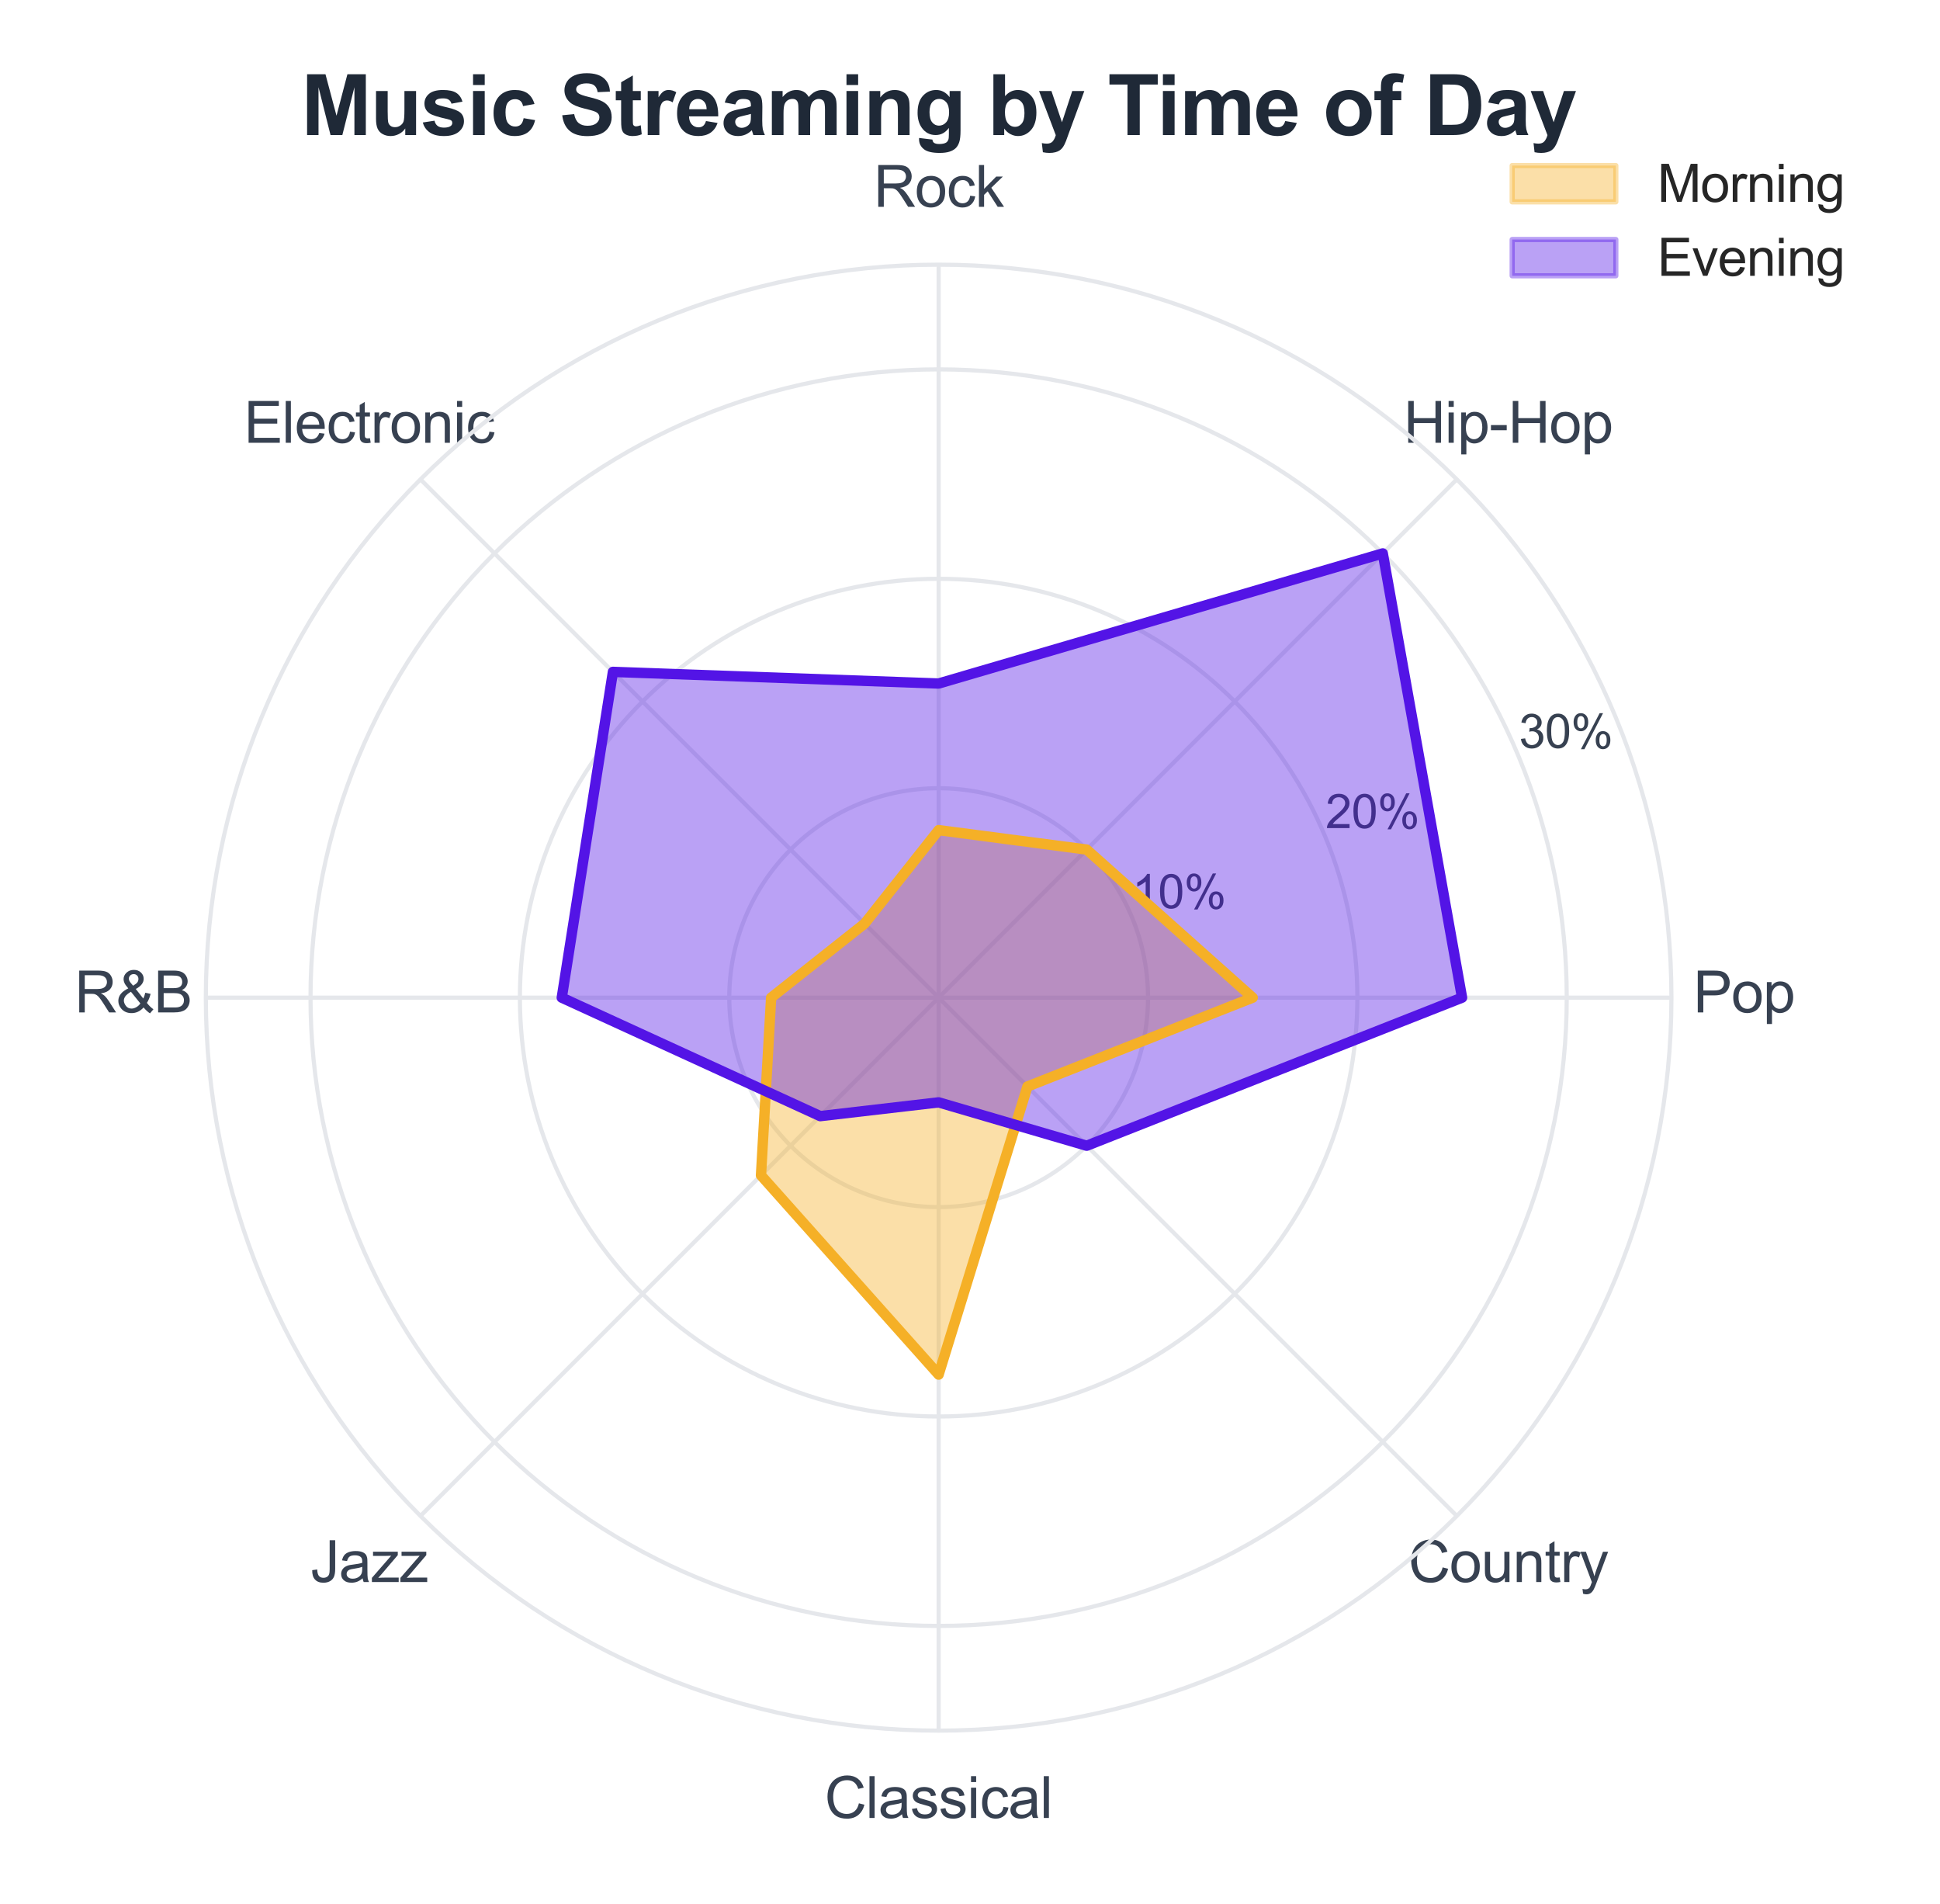 <?xml version="1.0" encoding="utf-8" standalone="no"?>
<!DOCTYPE svg PUBLIC "-//W3C//DTD SVG 1.1//EN"
  "http://www.w3.org/Graphics/SVG/1.1/DTD/svg11.dtd">
<svg xmlns:xlink="http://www.w3.org/1999/xlink" viewBox="0 0 374.259 367.216" xmlns="http://www.w3.org/2000/svg" version="1.1">
 <defs>
  <style type="text/css">*{stroke-linejoin: round; stroke-linecap: butt}</style>
 </defs>
 <g id="figure_1">
  <g id="patch_1">
   <path d="M 0 367.216 
L 374.259 367.216 
L 374.259 0 
L 0 0 
z
" style="fill: #ffffff"/>
  </g>
  <g id="axes_1">
   <g id="patch_2">
    <path d="M 322.448 192.417 
C 322.448 173.852 318.791 155.468 311.687 138.317 
C 304.583 121.166 294.169 105.581 281.042 92.454 
C 267.915 79.327 252.33 68.913 235.178 61.809 
C 218.027 54.704 199.643 51.047 181.079 51.047 
C 162.514 51.047 144.13 54.704 126.979 61.809 
C 109.828 68.913 94.243 79.327 81.116 92.454 
C 67.988 105.581 57.575 121.166 50.47 138.317 
C 43.366 155.468 39.709 173.852 39.709 192.417 
C 39.709 210.981 43.366 229.365 50.47 246.517 
C 57.575 263.668 67.988 279.253 81.116 292.38 
C 94.243 305.507 109.828 315.921 126.979 323.025 
C 144.13 330.129 162.514 333.786 181.079 333.786 
C 199.643 333.786 218.027 330.129 235.178 323.025 
C 252.33 315.921 267.915 305.507 281.042 292.38 
C 294.169 279.253 304.583 263.668 311.687 246.517 
C 318.791 229.365 322.448 210.981 322.448 192.417 
M 181.079 192.417 
C 181.079 192.417 181.079 192.417 181.079 192.417 
C 181.079 192.417 181.079 192.417 181.079 192.417 
C 181.079 192.417 181.079 192.417 181.079 192.417 
C 181.079 192.417 181.079 192.417 181.079 192.417 
C 181.079 192.417 181.079 192.417 181.079 192.417 
C 181.079 192.417 181.079 192.417 181.079 192.417 
C 181.079 192.417 181.079 192.417 181.079 192.417 
C 181.079 192.417 181.079 192.417 181.079 192.417 
C 181.079 192.417 181.079 192.417 181.079 192.417 
C 181.079 192.417 181.079 192.417 181.079 192.417 
C 181.079 192.417 181.079 192.417 181.079 192.417 
C 181.079 192.417 181.079 192.417 181.079 192.417 
C 181.079 192.417 181.079 192.417 181.079 192.417 
C 181.079 192.417 181.079 192.417 181.079 192.417 
C 181.079 192.417 181.079 192.417 181.079 192.417 
C 181.079 192.417 181.079 192.417 181.079 192.417 
z
" style="fill: #ffffff"/>
   </g>
   <g id="matplotlib.axis_1">
    <g id="xtick_1">
     <g id="line2d_1">
      <path d="M 181.079 192.417 
L 322.448 192.417 
" clip-path="url(#p69ff9f254e)" style="fill: none; stroke: #e5e7eb; stroke-width: 0.8; stroke-linecap: round"/>
     </g>
     <g id="text_1">
      <!-- Pop -->
      <g style="fill: #374151" transform="translate(326.662 195.261) scale(0.11 -0.11)">
       <defs>
        <path id="ArialMT-50" d="M 494 0 
L 494 4581 
L 2222 4581 
Q 2678 4581 2919 4538 
Q 3256 4481 3484 4323 
Q 3713 4166 3852 3881 
Q 3991 3597 3991 3256 
Q 3991 2672 3619 2267 
Q 3247 1863 2275 1863 
L 1100 1863 
L 1100 0 
L 494 0 
z
M 1100 2403 
L 2284 2403 
Q 2872 2403 3119 2622 
Q 3366 2841 3366 3238 
Q 3366 3525 3220 3729 
Q 3075 3934 2838 4000 
Q 2684 4041 2272 4041 
L 1100 4041 
L 1100 2403 
z
" transform="scale(0.016)"/>
        <path id="ArialMT-6f" d="M 213 1659 
Q 213 2581 725 3025 
Q 1153 3394 1769 3394 
Q 2453 3394 2887 2945 
Q 3322 2497 3322 1706 
Q 3322 1066 3130 698 
Q 2938 331 2570 128 
Q 2203 -75 1769 -75 
Q 1072 -75 642 372 
Q 213 819 213 1659 
z
M 791 1659 
Q 791 1022 1069 705 
Q 1347 388 1769 388 
Q 2188 388 2466 706 
Q 2744 1025 2744 1678 
Q 2744 2294 2464 2611 
Q 2184 2928 1769 2928 
Q 1347 2928 1069 2612 
Q 791 2297 791 1659 
z
" transform="scale(0.016)"/>
        <path id="ArialMT-70" d="M 422 -1272 
L 422 3319 
L 934 3319 
L 934 2888 
Q 1116 3141 1344 3267 
Q 1572 3394 1897 3394 
Q 2322 3394 2647 3175 
Q 2972 2956 3137 2557 
Q 3303 2159 3303 1684 
Q 3303 1175 3120 767 
Q 2938 359 2589 142 
Q 2241 -75 1856 -75 
Q 1575 -75 1351 44 
Q 1128 163 984 344 
L 984 -1272 
L 422 -1272 
z
M 931 1641 
Q 931 1000 1190 694 
Q 1450 388 1819 388 
Q 2194 388 2461 705 
Q 2728 1022 2728 1688 
Q 2728 2322 2467 2637 
Q 2206 2953 1844 2953 
Q 1484 2953 1207 2617 
Q 931 2281 931 1641 
z
" transform="scale(0.016)"/>
       </defs>
       <use xlink:href="#ArialMT-50"/>
       <use xlink:href="#ArialMT-6f" transform="translate(66.699 0)"/>
       <use xlink:href="#ArialMT-70" transform="translate(122.314 0)"/>
      </g>
     </g>
    </g>
    <g id="xtick_2">
     <g id="line2d_2">
      <path d="M 181.079 192.417 
L 281.042 92.454 
" clip-path="url(#p69ff9f254e)" style="fill: none; stroke: #e5e7eb; stroke-width: 0.8; stroke-linecap: round"/>
     </g>
     <g id="text_2">
      <!-- Hip-Hop -->
      <g style="fill: #374151" transform="translate(270.769 85.398) scale(0.11 -0.11)">
       <defs>
        <path id="ArialMT-48" d="M 513 0 
L 513 4581 
L 1119 4581 
L 1119 2700 
L 3500 2700 
L 3500 4581 
L 4106 4581 
L 4106 0 
L 3500 0 
L 3500 2159 
L 1119 2159 
L 1119 0 
L 513 0 
z
" transform="scale(0.016)"/>
        <path id="ArialMT-69" d="M 425 3934 
L 425 4581 
L 988 4581 
L 988 3934 
L 425 3934 
z
M 425 0 
L 425 3319 
L 988 3319 
L 988 0 
L 425 0 
z
" transform="scale(0.016)"/>
        <path id="ArialMT-2d" d="M 203 1375 
L 203 1941 
L 1931 1941 
L 1931 1375 
L 203 1375 
z
" transform="scale(0.016)"/>
       </defs>
       <use xlink:href="#ArialMT-48"/>
       <use xlink:href="#ArialMT-69" transform="translate(72.217 0)"/>
       <use xlink:href="#ArialMT-70" transform="translate(94.434 0)"/>
       <use xlink:href="#ArialMT-2d" transform="translate(150.049 0)"/>
       <use xlink:href="#ArialMT-48" transform="translate(183.35 0)"/>
       <use xlink:href="#ArialMT-6f" transform="translate(255.566 0)"/>
       <use xlink:href="#ArialMT-70" transform="translate(311.182 0)"/>
      </g>
     </g>
    </g>
    <g id="xtick_3">
     <g id="line2d_3">
      <path d="M 181.079 192.417 
L 181.079 51.047 
" clip-path="url(#p69ff9f254e)" style="fill: none; stroke: #e5e7eb; stroke-width: 0.8; stroke-linecap: round"/>
     </g>
     <g id="text_3">
      <!-- Rock -->
      <g style="fill: #374151" transform="translate(168.548 39.891) scale(0.11 -0.11)">
       <defs>
        <path id="ArialMT-52" d="M 503 0 
L 503 4581 
L 2534 4581 
Q 3147 4581 3465 4457 
Q 3784 4334 3975 4021 
Q 4166 3709 4166 3331 
Q 4166 2844 3850 2509 
Q 3534 2175 2875 2084 
Q 3116 1969 3241 1856 
Q 3506 1613 3744 1247 
L 4541 0 
L 3778 0 
L 3172 953 
Q 2906 1366 2734 1584 
Q 2563 1803 2427 1890 
Q 2291 1978 2150 2013 
Q 2047 2034 1813 2034 
L 1109 2034 
L 1109 0 
L 503 0 
z
M 1109 2559 
L 2413 2559 
Q 2828 2559 3062 2645 
Q 3297 2731 3419 2920 
Q 3541 3109 3541 3331 
Q 3541 3656 3305 3865 
Q 3069 4075 2559 4075 
L 1109 4075 
L 1109 2559 
z
" transform="scale(0.016)"/>
        <path id="ArialMT-63" d="M 2588 1216 
L 3141 1144 
Q 3050 572 2676 248 
Q 2303 -75 1759 -75 
Q 1078 -75 664 370 
Q 250 816 250 1647 
Q 250 2184 428 2587 
Q 606 2991 970 3192 
Q 1334 3394 1763 3394 
Q 2303 3394 2647 3120 
Q 2991 2847 3088 2344 
L 2541 2259 
Q 2463 2594 2264 2762 
Q 2066 2931 1784 2931 
Q 1359 2931 1093 2626 
Q 828 2322 828 1663 
Q 828 994 1084 691 
Q 1341 388 1753 388 
Q 2084 388 2306 591 
Q 2528 794 2588 1216 
z
" transform="scale(0.016)"/>
        <path id="ArialMT-6b" d="M 425 0 
L 425 4581 
L 988 4581 
L 988 1969 
L 2319 3319 
L 3047 3319 
L 1778 2088 
L 3175 0 
L 2481 0 
L 1384 1697 
L 988 1316 
L 988 0 
L 425 0 
z
" transform="scale(0.016)"/>
       </defs>
       <use xlink:href="#ArialMT-52"/>
       <use xlink:href="#ArialMT-6f" transform="translate(72.217 0)"/>
       <use xlink:href="#ArialMT-63" transform="translate(127.832 0)"/>
       <use xlink:href="#ArialMT-6b" transform="translate(177.832 0)"/>
      </g>
     </g>
    </g>
    <g id="xtick_4">
     <g id="line2d_4">
      <path d="M 181.079 192.417 
L 81.116 92.454 
" clip-path="url(#p69ff9f254e)" style="fill: none; stroke: #e5e7eb; stroke-width: 0.8; stroke-linecap: round"/>
     </g>
     <g id="text_4">
      <!-- Electronic -->
      <g style="fill: #374151" transform="translate(47.068 85.398) scale(0.11 -0.11)">
       <defs>
        <path id="ArialMT-45" d="M 506 0 
L 506 4581 
L 3819 4581 
L 3819 4041 
L 1113 4041 
L 1113 2638 
L 3647 2638 
L 3647 2100 
L 1113 2100 
L 1113 541 
L 3925 541 
L 3925 0 
L 506 0 
z
" transform="scale(0.016)"/>
        <path id="ArialMT-6c" d="M 409 0 
L 409 4581 
L 972 4581 
L 972 0 
L 409 0 
z
" transform="scale(0.016)"/>
        <path id="ArialMT-65" d="M 2694 1069 
L 3275 997 
Q 3138 488 2766 206 
Q 2394 -75 1816 -75 
Q 1088 -75 661 373 
Q 234 822 234 1631 
Q 234 2469 665 2931 
Q 1097 3394 1784 3394 
Q 2450 3394 2872 2941 
Q 3294 2488 3294 1666 
Q 3294 1616 3291 1516 
L 816 1516 
Q 847 969 1125 678 
Q 1403 388 1819 388 
Q 2128 388 2347 550 
Q 2566 713 2694 1069 
z
M 847 1978 
L 2700 1978 
Q 2663 2397 2488 2606 
Q 2219 2931 1791 2931 
Q 1403 2931 1139 2672 
Q 875 2413 847 1978 
z
" transform="scale(0.016)"/>
        <path id="ArialMT-74" d="M 1650 503 
L 1731 6 
Q 1494 -44 1306 -44 
Q 1000 -44 831 53 
Q 663 150 594 308 
Q 525 466 525 972 
L 525 2881 
L 113 2881 
L 113 3319 
L 525 3319 
L 525 4141 
L 1084 4478 
L 1084 3319 
L 1650 3319 
L 1650 2881 
L 1084 2881 
L 1084 941 
Q 1084 700 1114 631 
Q 1144 563 1211 522 
Q 1278 481 1403 481 
Q 1497 481 1650 503 
z
" transform="scale(0.016)"/>
        <path id="ArialMT-72" d="M 416 0 
L 416 3319 
L 922 3319 
L 922 2816 
Q 1116 3169 1280 3281 
Q 1444 3394 1641 3394 
Q 1925 3394 2219 3213 
L 2025 2691 
Q 1819 2813 1613 2813 
Q 1428 2813 1281 2702 
Q 1134 2591 1072 2394 
Q 978 2094 978 1738 
L 978 0 
L 416 0 
z
" transform="scale(0.016)"/>
        <path id="ArialMT-6e" d="M 422 0 
L 422 3319 
L 928 3319 
L 928 2847 
Q 1294 3394 1984 3394 
Q 2284 3394 2536 3286 
Q 2788 3178 2913 3003 
Q 3038 2828 3088 2588 
Q 3119 2431 3119 2041 
L 3119 0 
L 2556 0 
L 2556 2019 
Q 2556 2363 2490 2533 
Q 2425 2703 2258 2804 
Q 2091 2906 1866 2906 
Q 1506 2906 1245 2678 
Q 984 2450 984 1813 
L 984 0 
L 422 0 
z
" transform="scale(0.016)"/>
       </defs>
       <use xlink:href="#ArialMT-45"/>
       <use xlink:href="#ArialMT-6c" transform="translate(66.699 0)"/>
       <use xlink:href="#ArialMT-65" transform="translate(88.916 0)"/>
       <use xlink:href="#ArialMT-63" transform="translate(144.531 0)"/>
       <use xlink:href="#ArialMT-74" transform="translate(194.531 0)"/>
       <use xlink:href="#ArialMT-72" transform="translate(222.314 0)"/>
       <use xlink:href="#ArialMT-6f" transform="translate(255.615 0)"/>
       <use xlink:href="#ArialMT-6e" transform="translate(311.23 0)"/>
       <use xlink:href="#ArialMT-69" transform="translate(366.846 0)"/>
       <use xlink:href="#ArialMT-63" transform="translate(389.062 0)"/>
      </g>
     </g>
    </g>
    <g id="xtick_5">
     <g id="line2d_5">
      <path d="M 181.079 192.417 
L 39.709 192.417 
" clip-path="url(#p69ff9f254e)" style="fill: none; stroke: #e5e7eb; stroke-width: 0.8; stroke-linecap: round"/>
     </g>
     <g id="text_5">
      <!-- R&amp;B -->
      <g style="fill: #374151" transform="translate(14.4 195.261) scale(0.11 -0.11)">
       <defs>
        <path id="ArialMT-26" d="M 3041 541 
Q 2763 231 2434 76 
Q 2106 -78 1725 -78 
Q 1022 -78 609 397 
Q 275 784 275 1263 
Q 275 1688 548 2030 
Q 822 2372 1366 2631 
Q 1056 2988 953 3209 
Q 850 3431 850 3638 
Q 850 4050 1173 4354 
Q 1497 4659 1988 4659 
Q 2456 4659 2754 4371 
Q 3053 4084 3053 3681 
Q 3053 3028 2188 2566 
L 3009 1519 
Q 3150 1794 3228 2156 
L 3813 2031 
Q 3663 1431 3406 1044 
Q 3722 625 4122 341 
L 3744 -106 
Q 3403 113 3041 541 
z
M 1897 2928 
Q 2263 3144 2370 3306 
Q 2478 3469 2478 3666 
Q 2478 3900 2329 4048 
Q 2181 4197 1959 4197 
Q 1731 4197 1579 4050 
Q 1428 3903 1428 3691 
Q 1428 3584 1483 3467 
Q 1538 3350 1647 3219 
L 1897 2928 
z
M 2688 984 
L 1656 2263 
Q 1200 1991 1040 1758 
Q 881 1525 881 1297 
Q 881 1019 1103 719 
Q 1325 419 1731 419 
Q 1984 419 2254 576 
Q 2525 734 2688 984 
z
" transform="scale(0.016)"/>
        <path id="ArialMT-42" d="M 469 0 
L 469 4581 
L 2188 4581 
Q 2713 4581 3030 4442 
Q 3347 4303 3526 4014 
Q 3706 3725 3706 3409 
Q 3706 3116 3547 2856 
Q 3388 2597 3066 2438 
Q 3481 2316 3704 2022 
Q 3928 1728 3928 1328 
Q 3928 1006 3792 729 
Q 3656 453 3456 303 
Q 3256 153 2954 76 
Q 2653 0 2216 0 
L 469 0 
z
M 1075 2656 
L 2066 2656 
Q 2469 2656 2644 2709 
Q 2875 2778 2992 2937 
Q 3109 3097 3109 3338 
Q 3109 3566 3000 3739 
Q 2891 3913 2687 3977 
Q 2484 4041 1991 4041 
L 1075 4041 
L 1075 2656 
z
M 1075 541 
L 2216 541 
Q 2509 541 2628 563 
Q 2838 600 2978 687 
Q 3119 775 3209 942 
Q 3300 1109 3300 1328 
Q 3300 1584 3169 1773 
Q 3038 1963 2805 2039 
Q 2572 2116 2134 2116 
L 1075 2116 
L 1075 541 
z
" transform="scale(0.016)"/>
       </defs>
       <use xlink:href="#ArialMT-52"/>
       <use xlink:href="#ArialMT-26" transform="translate(72.217 0)"/>
       <use xlink:href="#ArialMT-42" transform="translate(138.916 0)"/>
      </g>
     </g>
    </g>
    <g id="xtick_6">
     <g id="line2d_6">
      <path d="M 181.079 192.417 
L 81.116 292.38 
" clip-path="url(#p69ff9f254e)" style="fill: none; stroke: #e5e7eb; stroke-width: 0.8; stroke-linecap: round"/>
     </g>
     <g id="text_6">
      <!-- Jazz -->
      <g style="fill: #374151" transform="translate(59.907 305.123) scale(0.11 -0.11)">
       <defs>
        <path id="ArialMT-4a" d="M 184 1300 
L 731 1375 
Q 753 850 928 656 
Q 1103 463 1413 463 
Q 1641 463 1806 567 
Q 1972 672 2034 851 
Q 2097 1031 2097 1425 
L 2097 4581 
L 2703 4581 
L 2703 1459 
Q 2703 884 2564 568 
Q 2425 253 2123 87 
Q 1822 -78 1416 -78 
Q 813 -78 492 269 
Q 172 616 184 1300 
z
" transform="scale(0.016)"/>
        <path id="ArialMT-61" d="M 2588 409 
Q 2275 144 1986 34 
Q 1697 -75 1366 -75 
Q 819 -75 525 192 
Q 231 459 231 875 
Q 231 1119 342 1320 
Q 453 1522 633 1644 
Q 813 1766 1038 1828 
Q 1203 1872 1538 1913 
Q 2219 1994 2541 2106 
Q 2544 2222 2544 2253 
Q 2544 2597 2384 2738 
Q 2169 2928 1744 2928 
Q 1347 2928 1158 2789 
Q 969 2650 878 2297 
L 328 2372 
Q 403 2725 575 2942 
Q 747 3159 1072 3276 
Q 1397 3394 1825 3394 
Q 2250 3394 2515 3294 
Q 2781 3194 2906 3042 
Q 3031 2891 3081 2659 
Q 3109 2516 3109 2141 
L 3109 1391 
Q 3109 606 3145 398 
Q 3181 191 3288 0 
L 2700 0 
Q 2613 175 2588 409 
z
M 2541 1666 
Q 2234 1541 1622 1453 
Q 1275 1403 1131 1340 
Q 988 1278 909 1158 
Q 831 1038 831 891 
Q 831 666 1001 516 
Q 1172 366 1500 366 
Q 1825 366 2078 508 
Q 2331 650 2450 897 
Q 2541 1088 2541 1459 
L 2541 1666 
z
" transform="scale(0.016)"/>
        <path id="ArialMT-7a" d="M 125 0 
L 125 456 
L 2238 2881 
Q 1878 2863 1603 2863 
L 250 2863 
L 250 3319 
L 2963 3319 
L 2963 2947 
L 1166 841 
L 819 456 
Q 1197 484 1528 484 
L 3063 484 
L 3063 0 
L 125 0 
z
" transform="scale(0.016)"/>
       </defs>
       <use xlink:href="#ArialMT-4a"/>
       <use xlink:href="#ArialMT-61" transform="translate(50 0)"/>
       <use xlink:href="#ArialMT-7a" transform="translate(105.615 0)"/>
       <use xlink:href="#ArialMT-7a" transform="translate(155.615 0)"/>
      </g>
     </g>
    </g>
    <g id="xtick_7">
     <g id="line2d_7">
      <path d="M 181.079 192.417 
L 181.079 333.786 
" clip-path="url(#p69ff9f254e)" style="fill: none; stroke: #e5e7eb; stroke-width: 0.8; stroke-linecap: round"/>
     </g>
     <g id="text_7">
      <!-- Classical -->
      <g style="fill: #374151" transform="translate(159.074 350.63) scale(0.11 -0.11)">
       <defs>
        <path id="ArialMT-43" d="M 3763 1606 
L 4369 1453 
Q 4178 706 3683 314 
Q 3188 -78 2472 -78 
Q 1731 -78 1267 223 
Q 803 525 561 1097 
Q 319 1669 319 2325 
Q 319 3041 592 3573 
Q 866 4106 1370 4382 
Q 1875 4659 2481 4659 
Q 3169 4659 3637 4309 
Q 4106 3959 4291 3325 
L 3694 3184 
Q 3534 3684 3231 3912 
Q 2928 4141 2469 4141 
Q 1941 4141 1586 3887 
Q 1231 3634 1087 3207 
Q 944 2781 944 2328 
Q 944 1744 1114 1308 
Q 1284 872 1643 656 
Q 2003 441 2422 441 
Q 2931 441 3284 734 
Q 3638 1028 3763 1606 
z
" transform="scale(0.016)"/>
        <path id="ArialMT-73" d="M 197 991 
L 753 1078 
Q 800 744 1014 566 
Q 1228 388 1613 388 
Q 2000 388 2187 545 
Q 2375 703 2375 916 
Q 2375 1106 2209 1216 
Q 2094 1291 1634 1406 
Q 1016 1563 777 1677 
Q 538 1791 414 1992 
Q 291 2194 291 2438 
Q 291 2659 392 2848 
Q 494 3038 669 3163 
Q 800 3259 1026 3326 
Q 1253 3394 1513 3394 
Q 1903 3394 2198 3281 
Q 2494 3169 2634 2976 
Q 2775 2784 2828 2463 
L 2278 2388 
Q 2241 2644 2061 2787 
Q 1881 2931 1553 2931 
Q 1166 2931 1000 2803 
Q 834 2675 834 2503 
Q 834 2394 903 2306 
Q 972 2216 1119 2156 
Q 1203 2125 1616 2013 
Q 2213 1853 2448 1751 
Q 2684 1650 2818 1456 
Q 2953 1263 2953 975 
Q 2953 694 2789 445 
Q 2625 197 2315 61 
Q 2006 -75 1616 -75 
Q 969 -75 630 194 
Q 291 463 197 991 
z
" transform="scale(0.016)"/>
       </defs>
       <use xlink:href="#ArialMT-43"/>
       <use xlink:href="#ArialMT-6c" transform="translate(72.217 0)"/>
       <use xlink:href="#ArialMT-61" transform="translate(94.434 0)"/>
       <use xlink:href="#ArialMT-73" transform="translate(150.049 0)"/>
       <use xlink:href="#ArialMT-73" transform="translate(200.049 0)"/>
       <use xlink:href="#ArialMT-69" transform="translate(250.049 0)"/>
       <use xlink:href="#ArialMT-63" transform="translate(272.266 0)"/>
       <use xlink:href="#ArialMT-61" transform="translate(322.266 0)"/>
       <use xlink:href="#ArialMT-6c" transform="translate(377.881 0)"/>
      </g>
     </g>
    </g>
    <g id="xtick_8">
     <g id="line2d_8">
      <path d="M 181.079 192.417 
L 281.042 292.38 
" clip-path="url(#p69ff9f254e)" style="fill: none; stroke: #e5e7eb; stroke-width: 0.8; stroke-linecap: round"/>
     </g>
     <g id="text_8">
      <!-- Country -->
      <g style="fill: #374151" transform="translate(271.685 305.126) scale(0.11 -0.11)">
       <defs>
        <path id="ArialMT-75" d="M 2597 0 
L 2597 488 
Q 2209 -75 1544 -75 
Q 1250 -75 995 37 
Q 741 150 617 320 
Q 494 491 444 738 
Q 409 903 409 1263 
L 409 3319 
L 972 3319 
L 972 1478 
Q 972 1038 1006 884 
Q 1059 663 1231 536 
Q 1403 409 1656 409 
Q 1909 409 2131 539 
Q 2353 669 2445 892 
Q 2538 1116 2538 1541 
L 2538 3319 
L 3100 3319 
L 3100 0 
L 2597 0 
z
" transform="scale(0.016)"/>
        <path id="ArialMT-79" d="M 397 -1278 
L 334 -750 
Q 519 -800 656 -800 
Q 844 -800 956 -737 
Q 1069 -675 1141 -563 
Q 1194 -478 1313 -144 
Q 1328 -97 1363 -6 
L 103 3319 
L 709 3319 
L 1400 1397 
Q 1534 1031 1641 628 
Q 1738 1016 1872 1384 
L 2581 3319 
L 3144 3319 
L 1881 -56 
Q 1678 -603 1566 -809 
Q 1416 -1088 1222 -1217 
Q 1028 -1347 759 -1347 
Q 597 -1347 397 -1278 
z
" transform="scale(0.016)"/>
       </defs>
       <use xlink:href="#ArialMT-43"/>
       <use xlink:href="#ArialMT-6f" transform="translate(72.217 0)"/>
       <use xlink:href="#ArialMT-75" transform="translate(127.832 0)"/>
       <use xlink:href="#ArialMT-6e" transform="translate(183.447 0)"/>
       <use xlink:href="#ArialMT-74" transform="translate(239.062 0)"/>
       <use xlink:href="#ArialMT-72" transform="translate(266.846 0)"/>
       <use xlink:href="#ArialMT-79" transform="translate(300.146 0)"/>
      </g>
     </g>
    </g>
   </g>
   <g id="matplotlib.axis_2">
    <g id="ytick_1">
     <g id="line2d_9">
      <path d="M 221.47 192.417 
C 221.47 187.113 220.425 181.86 218.395 176.96 
C 216.366 172.059 213.39 167.607 209.64 163.856 
C 205.889 160.105 201.436 157.13 196.536 155.1 
C 191.635 153.07 186.383 152.026 181.079 152.026 
C 175.775 152.026 170.522 153.07 165.622 155.1 
C 160.721 157.13 156.268 160.105 152.518 163.856 
C 148.767 167.607 145.792 172.059 143.762 176.96 
C 141.732 181.86 140.688 187.113 140.688 192.417 
C 140.688 197.721 141.732 202.974 143.762 207.874 
C 145.792 212.774 148.767 217.227 152.518 220.978 
C 156.268 224.728 160.721 227.704 165.622 229.734 
C 170.522 231.763 175.775 232.808 181.079 232.808 
C 186.383 232.808 191.635 231.763 196.536 229.734 
C 201.436 227.704 205.889 224.728 209.64 220.978 
C 213.39 217.227 216.366 212.774 218.395 207.874 
C 220.425 202.974 221.47 197.721 221.47 192.417 
" clip-path="url(#p69ff9f254e)" style="fill: none; stroke: #e5e7eb; stroke-width: 0.8; stroke-linecap: round"/>
     </g>
     <g id="text_9">
      <!-- 10% -->
      <g style="fill: #374151" transform="translate(218.395 175.171) scale(0.09 -0.09)">
       <defs>
        <path id="ArialMT-31" d="M 2384 0 
L 1822 0 
L 1822 3584 
Q 1619 3391 1289 3197 
Q 959 3003 697 2906 
L 697 3450 
Q 1169 3672 1522 3987 
Q 1875 4303 2022 4600 
L 2384 4600 
L 2384 0 
z
" transform="scale(0.016)"/>
        <path id="ArialMT-30" d="M 266 2259 
Q 266 3072 433 3567 
Q 600 4063 929 4331 
Q 1259 4600 1759 4600 
Q 2128 4600 2406 4451 
Q 2684 4303 2865 4023 
Q 3047 3744 3150 3342 
Q 3253 2941 3253 2259 
Q 3253 1453 3087 958 
Q 2922 463 2592 192 
Q 2263 -78 1759 -78 
Q 1097 -78 719 397 
Q 266 969 266 2259 
z
M 844 2259 
Q 844 1131 1108 757 
Q 1372 384 1759 384 
Q 2147 384 2411 759 
Q 2675 1134 2675 2259 
Q 2675 3391 2411 3762 
Q 2147 4134 1753 4134 
Q 1366 4134 1134 3806 
Q 844 3388 844 2259 
z
" transform="scale(0.016)"/>
        <path id="ArialMT-25" d="M 372 3481 
Q 372 3972 619 4315 
Q 866 4659 1334 4659 
Q 1766 4659 2048 4351 
Q 2331 4044 2331 3447 
Q 2331 2866 2045 2552 
Q 1759 2238 1341 2238 
Q 925 2238 648 2547 
Q 372 2856 372 3481 
z
M 1350 4272 
Q 1141 4272 1002 4090 
Q 863 3909 863 3425 
Q 863 2984 1003 2804 
Q 1144 2625 1350 2625 
Q 1563 2625 1702 2806 
Q 1841 2988 1841 3469 
Q 1841 3913 1700 4092 
Q 1559 4272 1350 4272 
z
M 1353 -169 
L 3859 4659 
L 4316 4659 
L 1819 -169 
L 1353 -169 
z
M 3334 1075 
Q 3334 1569 3581 1911 
Q 3828 2253 4300 2253 
Q 4731 2253 5014 1945 
Q 5297 1638 5297 1041 
Q 5297 459 5011 145 
Q 4725 -169 4303 -169 
Q 3888 -169 3611 142 
Q 3334 453 3334 1075 
z
M 4316 1866 
Q 4103 1866 3964 1684 
Q 3825 1503 3825 1019 
Q 3825 581 3965 400 
Q 4106 219 4313 219 
Q 4528 219 4667 400 
Q 4806 581 4806 1063 
Q 4806 1506 4665 1686 
Q 4525 1866 4316 1866 
z
" transform="scale(0.016)"/>
       </defs>
       <use xlink:href="#ArialMT-31"/>
       <use xlink:href="#ArialMT-30" transform="translate(55.615 0)"/>
       <use xlink:href="#ArialMT-25" transform="translate(111.23 0)"/>
      </g>
     </g>
    </g>
    <g id="ytick_2">
     <g id="line2d_10">
      <path d="M 261.861 192.417 
C 261.861 181.809 259.772 171.304 255.712 161.503 
C 251.652 151.702 245.702 142.796 238.201 135.295 
C 230.699 127.794 221.794 121.843 211.993 117.784 
C 202.192 113.724 191.687 111.634 181.079 111.634 
C 170.47 111.634 159.965 113.724 150.165 117.784 
C 140.364 121.843 131.458 127.794 123.957 135.295 
C 116.456 142.796 110.505 151.702 106.445 161.503 
C 102.386 171.304 100.296 181.809 100.296 192.417 
C 100.296 203.025 102.386 213.53 106.445 223.331 
C 110.505 233.132 116.456 242.038 123.957 249.539 
C 131.458 257.04 140.364 262.991 150.165 267.05 
C 159.965 271.11 170.47 273.199 181.079 273.199 
C 191.687 273.199 202.192 271.11 211.993 267.05 
C 221.794 262.991 230.699 257.04 238.201 249.539 
C 245.702 242.038 251.652 233.132 255.712 223.331 
C 259.772 213.53 261.861 203.025 261.861 192.417 
" clip-path="url(#p69ff9f254e)" style="fill: none; stroke: #e5e7eb; stroke-width: 0.8; stroke-linecap: round"/>
     </g>
     <g id="text_10">
      <!-- 20% -->
      <g style="fill: #374151" transform="translate(255.712 159.714) scale(0.09 -0.09)">
       <defs>
        <path id="ArialMT-32" d="M 3222 541 
L 3222 0 
L 194 0 
Q 188 203 259 391 
Q 375 700 629 1000 
Q 884 1300 1366 1694 
Q 2113 2306 2375 2664 
Q 2638 3022 2638 3341 
Q 2638 3675 2398 3904 
Q 2159 4134 1775 4134 
Q 1369 4134 1125 3890 
Q 881 3647 878 3216 
L 300 3275 
Q 359 3922 746 4261 
Q 1134 4600 1788 4600 
Q 2447 4600 2831 4234 
Q 3216 3869 3216 3328 
Q 3216 3053 3103 2787 
Q 2991 2522 2730 2228 
Q 2469 1934 1863 1422 
Q 1356 997 1212 845 
Q 1069 694 975 541 
L 3222 541 
z
" transform="scale(0.016)"/>
       </defs>
       <use xlink:href="#ArialMT-32"/>
       <use xlink:href="#ArialMT-30" transform="translate(55.615 0)"/>
       <use xlink:href="#ArialMT-25" transform="translate(111.23 0)"/>
      </g>
     </g>
    </g>
    <g id="ytick_3">
     <g id="line2d_11">
      <path d="M 302.252 192.417 
C 302.252 176.504 299.118 160.747 293.029 146.046 
C 286.939 131.345 278.013 117.986 266.762 106.734 
C 255.51 95.482 242.151 86.556 227.45 80.467 
C 212.749 74.378 196.991 71.243 181.079 71.243 
C 165.166 71.243 149.409 74.378 134.708 80.467 
C 120.006 86.556 106.648 95.482 95.396 106.734 
C 84.144 117.986 75.218 131.345 69.129 146.046 
C 63.039 160.747 59.905 176.504 59.905 192.417 
C 59.905 208.329 63.039 224.087 69.129 238.788 
C 75.218 253.489 84.144 266.848 95.396 278.1 
C 106.648 289.351 120.006 298.277 134.708 304.367 
C 149.409 310.456 165.166 313.591 181.079 313.591 
C 196.991 313.591 212.749 310.456 227.45 304.367 
C 242.151 298.277 255.51 289.351 266.762 278.1 
C 278.013 266.848 286.939 253.489 293.029 238.788 
C 299.118 224.087 302.252 208.329 302.252 192.417 
" clip-path="url(#p69ff9f254e)" style="fill: none; stroke: #e5e7eb; stroke-width: 0.8; stroke-linecap: round"/>
     </g>
     <g id="text_11">
      <!-- 30% -->
      <g style="fill: #374151" transform="translate(293.029 144.257) scale(0.09 -0.09)">
       <defs>
        <path id="ArialMT-33" d="M 269 1209 
L 831 1284 
Q 928 806 1161 595 
Q 1394 384 1728 384 
Q 2125 384 2398 659 
Q 2672 934 2672 1341 
Q 2672 1728 2419 1979 
Q 2166 2231 1775 2231 
Q 1616 2231 1378 2169 
L 1441 2663 
Q 1497 2656 1531 2656 
Q 1891 2656 2178 2843 
Q 2466 3031 2466 3422 
Q 2466 3731 2256 3934 
Q 2047 4138 1716 4138 
Q 1388 4138 1169 3931 
Q 950 3725 888 3313 
L 325 3413 
Q 428 3978 793 4289 
Q 1159 4600 1703 4600 
Q 2078 4600 2393 4439 
Q 2709 4278 2876 4000 
Q 3044 3722 3044 3409 
Q 3044 3113 2884 2869 
Q 2725 2625 2413 2481 
Q 2819 2388 3044 2092 
Q 3269 1797 3269 1353 
Q 3269 753 2831 336 
Q 2394 -81 1725 -81 
Q 1122 -81 723 278 
Q 325 638 269 1209 
z
" transform="scale(0.016)"/>
       </defs>
       <use xlink:href="#ArialMT-33"/>
       <use xlink:href="#ArialMT-30" transform="translate(55.615 0)"/>
       <use xlink:href="#ArialMT-25" transform="translate(111.23 0)"/>
      </g>
     </g>
    </g>
   </g>
   <g id="patch_3">
    <path d="M 241.666 192.417 
L 209.64 163.856 
L 181.079 160.104 
L 166.798 178.136 
L 148.766 192.417 
L 146.806 226.69 
L 181.079 265.121 
L 198.215 209.553 
z
" clip-path="url(#p69ff9f254e)" style="fill: #f5b027; opacity: 0.4; stroke: #f5b027; stroke-linejoin: miter"/>
   </g>
   <g id="patch_4">
    <path d="M 282.057 192.417 
L 266.762 106.734 
L 181.079 131.83 
L 118.245 129.583 
L 108.374 192.417 
L 158.23 215.266 
L 181.079 212.613 
L 209.64 220.978 
z
" clip-path="url(#p69ff9f254e)" style="fill: #5314e6; opacity: 0.4; stroke: #5314e6; stroke-linejoin: miter"/>
   </g>
   <g id="line2d_12">
    <path d="M 241.666 192.417 
L 209.64 163.856 
L 181.079 160.104 
L 166.798 178.136 
L 148.766 192.417 
L 146.806 226.69 
L 181.079 265.121 
L 198.215 209.553 
L 241.666 192.417 
" clip-path="url(#p69ff9f254e)" style="fill: none; stroke: #f5b027; stroke-width: 2; stroke-linecap: round"/>
   </g>
   <g id="line2d_13">
    <path d="M 282.057 192.417 
L 266.762 106.734 
L 181.079 131.83 
L 118.245 129.583 
L 108.374 192.417 
L 158.23 215.266 
L 181.079 212.613 
L 209.64 220.978 
L 282.057 192.417 
" clip-path="url(#p69ff9f254e)" style="fill: none; stroke: #5314e6; stroke-width: 2; stroke-linecap: round"/>
   </g>
   <g id="patch_5">
    <path d="M 322.448 192.417 
C 322.448 173.852 318.791 155.468 311.687 138.317 
C 304.583 121.166 294.169 105.581 281.042 92.454 
C 267.915 79.327 252.33 68.913 235.178 61.809 
C 218.027 54.704 199.643 51.047 181.079 51.047 
C 162.514 51.047 144.13 54.704 126.979 61.809 
C 109.828 68.913 94.243 79.327 81.116 92.454 
C 67.988 105.581 57.575 121.166 50.47 138.317 
C 43.366 155.468 39.709 173.852 39.709 192.417 
C 39.709 210.981 43.366 229.365 50.47 246.517 
C 57.575 263.668 67.988 279.253 81.116 292.38 
C 94.243 305.507 109.828 315.921 126.979 323.025 
C 144.13 330.129 162.514 333.786 181.079 333.786 
C 199.643 333.786 218.027 330.129 235.178 323.025 
C 252.33 315.921 267.915 305.507 281.042 292.38 
C 294.169 279.253 304.583 263.668 311.687 246.517 
C 318.791 229.365 322.448 210.981 322.448 192.417 
" style="fill: none; stroke: #e5e7eb; stroke-width: 0.8; stroke-linejoin: miter; stroke-linecap: square"/>
   </g>
   <g id="text_12">
    <!-- Music Streaming by Time of Day -->
    <g style="fill: #1f2937" transform="translate(58.085 26.047) scale(0.16 -0.16)">
     <defs>
      <path id="Arial-BoldMT-4d" d="M 453 0 
L 453 4581 
L 1838 4581 
L 2669 1456 
L 3491 4581 
L 4878 4581 
L 4878 0 
L 4019 0 
L 4019 3606 
L 3109 0 
L 2219 0 
L 1313 3606 
L 1313 0 
L 453 0 
z
" transform="scale(0.016)"/>
      <path id="Arial-BoldMT-75" d="M 2644 0 
L 2644 497 
Q 2463 231 2167 78 
Q 1872 -75 1544 -75 
Q 1209 -75 943 72 
Q 678 219 559 484 
Q 441 750 441 1219 
L 441 3319 
L 1319 3319 
L 1319 1794 
Q 1319 1094 1367 936 
Q 1416 778 1544 686 
Q 1672 594 1869 594 
Q 2094 594 2272 717 
Q 2450 841 2515 1023 
Q 2581 1206 2581 1919 
L 2581 3319 
L 3459 3319 
L 3459 0 
L 2644 0 
z
" transform="scale(0.016)"/>
      <path id="Arial-BoldMT-73" d="M 150 947 
L 1031 1081 
Q 1088 825 1259 692 
Q 1431 559 1741 559 
Q 2081 559 2253 684 
Q 2369 772 2369 919 
Q 2369 1019 2306 1084 
Q 2241 1147 2013 1200 
Q 950 1434 666 1628 
Q 272 1897 272 2375 
Q 272 2806 612 3100 
Q 953 3394 1669 3394 
Q 2350 3394 2681 3172 
Q 3013 2950 3138 2516 
L 2309 2363 
Q 2256 2556 2107 2659 
Q 1959 2763 1684 2763 
Q 1338 2763 1188 2666 
Q 1088 2597 1088 2488 
Q 1088 2394 1175 2328 
Q 1294 2241 1995 2081 
Q 2697 1922 2975 1691 
Q 3250 1456 3250 1038 
Q 3250 581 2869 253 
Q 2488 -75 1741 -75 
Q 1063 -75 667 200 
Q 272 475 150 947 
z
" transform="scale(0.016)"/>
      <path id="Arial-BoldMT-69" d="M 459 3769 
L 459 4581 
L 1338 4581 
L 1338 3769 
L 459 3769 
z
M 459 0 
L 459 3319 
L 1338 3319 
L 1338 0 
L 459 0 
z
" transform="scale(0.016)"/>
      <path id="Arial-BoldMT-63" d="M 3353 2338 
L 2488 2181 
Q 2444 2441 2289 2572 
Q 2134 2703 1888 2703 
Q 1559 2703 1364 2476 
Q 1169 2250 1169 1719 
Q 1169 1128 1367 884 
Q 1566 641 1900 641 
Q 2150 641 2309 783 
Q 2469 925 2534 1272 
L 3397 1125 
Q 3263 531 2881 228 
Q 2500 -75 1859 -75 
Q 1131 -75 698 384 
Q 266 844 266 1656 
Q 266 2478 700 2936 
Q 1134 3394 1875 3394 
Q 2481 3394 2839 3133 
Q 3197 2872 3353 2338 
z
" transform="scale(0.016)"/>
      <path id="Arial-BoldMT-20" transform="scale(0.016)"/>
      <path id="Arial-BoldMT-53" d="M 231 1491 
L 1131 1578 
Q 1213 1125 1461 912 
Q 1709 700 2131 700 
Q 2578 700 2804 889 
Q 3031 1078 3031 1331 
Q 3031 1494 2936 1608 
Q 2841 1722 2603 1806 
Q 2441 1863 1863 2006 
Q 1119 2191 819 2459 
Q 397 2838 397 3381 
Q 397 3731 595 4036 
Q 794 4341 1167 4500 
Q 1541 4659 2069 4659 
Q 2931 4659 3367 4281 
Q 3803 3903 3825 3272 
L 2900 3231 
Q 2841 3584 2645 3739 
Q 2450 3894 2059 3894 
Q 1656 3894 1428 3728 
Q 1281 3622 1281 3444 
Q 1281 3281 1419 3166 
Q 1594 3019 2269 2859 
Q 2944 2700 3267 2529 
Q 3591 2359 3773 2064 
Q 3956 1769 3956 1334 
Q 3956 941 3737 597 
Q 3519 253 3119 86 
Q 2719 -81 2122 -81 
Q 1253 -81 787 320 
Q 322 722 231 1491 
z
" transform="scale(0.016)"/>
      <path id="Arial-BoldMT-74" d="M 1981 3319 
L 1981 2619 
L 1381 2619 
L 1381 1281 
Q 1381 875 1398 808 
Q 1416 741 1477 697 
Q 1538 653 1625 653 
Q 1747 653 1978 738 
L 2053 56 
Q 1747 -75 1359 -75 
Q 1122 -75 931 4 
Q 741 84 652 211 
Q 563 338 528 553 
Q 500 706 500 1172 
L 500 2619 
L 97 2619 
L 97 3319 
L 500 3319 
L 500 3978 
L 1381 4491 
L 1381 3319 
L 1981 3319 
z
" transform="scale(0.016)"/>
      <path id="Arial-BoldMT-72" d="M 1300 0 
L 422 0 
L 422 3319 
L 1238 3319 
L 1238 2847 
Q 1447 3181 1614 3287 
Q 1781 3394 1994 3394 
Q 2294 3394 2572 3228 
L 2300 2463 
Q 2078 2606 1888 2606 
Q 1703 2606 1575 2504 
Q 1447 2403 1373 2137 
Q 1300 1872 1300 1025 
L 1300 0 
z
" transform="scale(0.016)"/>
      <path id="Arial-BoldMT-65" d="M 2381 1056 
L 3256 909 
Q 3088 428 2723 176 
Q 2359 -75 1813 -75 
Q 947 -75 531 491 
Q 203 944 203 1634 
Q 203 2459 634 2926 
Q 1066 3394 1725 3394 
Q 2466 3394 2894 2905 
Q 3322 2416 3303 1406 
L 1103 1406 
Q 1113 1016 1316 798 
Q 1519 581 1822 581 
Q 2028 581 2168 693 
Q 2309 806 2381 1056 
z
M 2431 1944 
Q 2422 2325 2234 2523 
Q 2047 2722 1778 2722 
Q 1491 2722 1303 2513 
Q 1116 2303 1119 1944 
L 2431 1944 
z
" transform="scale(0.016)"/>
      <path id="Arial-BoldMT-61" d="M 1116 2306 
L 319 2450 
Q 453 2931 781 3162 
Q 1109 3394 1756 3394 
Q 2344 3394 2631 3255 
Q 2919 3116 3036 2902 
Q 3153 2688 3153 2116 
L 3144 1091 
Q 3144 653 3186 445 
Q 3228 238 3344 0 
L 2475 0 
Q 2441 88 2391 259 
Q 2369 338 2359 363 
Q 2134 144 1878 34 
Q 1622 -75 1331 -75 
Q 819 -75 523 203 
Q 228 481 228 906 
Q 228 1188 362 1408 
Q 497 1628 739 1745 
Q 981 1863 1438 1950 
Q 2053 2066 2291 2166 
L 2291 2253 
Q 2291 2506 2166 2614 
Q 2041 2722 1694 2722 
Q 1459 2722 1328 2630 
Q 1197 2538 1116 2306 
z
M 2291 1594 
Q 2122 1538 1756 1459 
Q 1391 1381 1278 1306 
Q 1106 1184 1106 997 
Q 1106 813 1243 678 
Q 1381 544 1594 544 
Q 1831 544 2047 700 
Q 2206 819 2256 991 
Q 2291 1103 2291 1419 
L 2291 1594 
z
" transform="scale(0.016)"/>
      <path id="Arial-BoldMT-6d" d="M 394 3319 
L 1203 3319 
L 1203 2866 
Q 1638 3394 2238 3394 
Q 2556 3394 2790 3262 
Q 3025 3131 3175 2866 
Q 3394 3131 3647 3262 
Q 3900 3394 4188 3394 
Q 4553 3394 4806 3245 
Q 5059 3097 5184 2809 
Q 5275 2597 5275 2122 
L 5275 0 
L 4397 0 
L 4397 1897 
Q 4397 2391 4306 2534 
Q 4184 2722 3931 2722 
Q 3747 2722 3584 2609 
Q 3422 2497 3350 2280 
Q 3278 2063 3278 1594 
L 3278 0 
L 2400 0 
L 2400 1819 
Q 2400 2303 2353 2443 
Q 2306 2584 2207 2653 
Q 2109 2722 1941 2722 
Q 1738 2722 1575 2612 
Q 1413 2503 1342 2297 
Q 1272 2091 1272 1613 
L 1272 0 
L 394 0 
L 394 3319 
z
" transform="scale(0.016)"/>
      <path id="Arial-BoldMT-6e" d="M 3478 0 
L 2600 0 
L 2600 1694 
Q 2600 2231 2544 2389 
Q 2488 2547 2361 2634 
Q 2234 2722 2056 2722 
Q 1828 2722 1647 2597 
Q 1466 2472 1398 2265 
Q 1331 2059 1331 1503 
L 1331 0 
L 453 0 
L 453 3319 
L 1269 3319 
L 1269 2831 
Q 1703 3394 2363 3394 
Q 2653 3394 2893 3289 
Q 3134 3184 3257 3021 
Q 3381 2859 3429 2653 
Q 3478 2447 3478 2063 
L 3478 0 
z
" transform="scale(0.016)"/>
      <path id="Arial-BoldMT-67" d="M 378 -219 
L 1381 -341 
Q 1406 -516 1497 -581 
Q 1622 -675 1891 -675 
Q 2234 -675 2406 -572 
Q 2522 -503 2581 -350 
Q 2622 -241 2622 53 
L 2622 538 
Q 2228 0 1628 0 
Q 959 0 569 566 
Q 263 1013 263 1678 
Q 263 2513 664 2953 
Q 1066 3394 1663 3394 
Q 2278 3394 2678 2853 
L 2678 3319 
L 3500 3319 
L 3500 341 
Q 3500 -247 3403 -537 
Q 3306 -828 3131 -993 
Q 2956 -1159 2664 -1253 
Q 2372 -1347 1925 -1347 
Q 1081 -1347 728 -1058 
Q 375 -769 375 -325 
Q 375 -281 378 -219 
z
M 1163 1728 
Q 1163 1200 1367 954 
Q 1572 709 1872 709 
Q 2194 709 2416 961 
Q 2638 1213 2638 1706 
Q 2638 2222 2425 2472 
Q 2213 2722 1888 2722 
Q 1572 2722 1367 2476 
Q 1163 2231 1163 1728 
z
" transform="scale(0.016)"/>
      <path id="Arial-BoldMT-62" d="M 422 0 
L 422 4581 
L 1300 4581 
L 1300 2931 
Q 1706 3394 2263 3394 
Q 2869 3394 3266 2955 
Q 3663 2516 3663 1694 
Q 3663 844 3258 384 
Q 2853 -75 2275 -75 
Q 1991 -75 1714 67 
Q 1438 209 1238 488 
L 1238 0 
L 422 0 
z
M 1294 1731 
Q 1294 1216 1456 969 
Q 1684 619 2063 619 
Q 2353 619 2558 867 
Q 2763 1116 2763 1650 
Q 2763 2219 2556 2470 
Q 2350 2722 2028 2722 
Q 1713 2722 1503 2476 
Q 1294 2231 1294 1731 
z
" transform="scale(0.016)"/>
      <path id="Arial-BoldMT-79" d="M 44 3319 
L 978 3319 
L 1772 963 
L 2547 3319 
L 3456 3319 
L 2284 125 
L 2075 -453 
Q 1959 -744 1854 -897 
Q 1750 -1050 1614 -1145 
Q 1478 -1241 1279 -1294 
Q 1081 -1347 831 -1347 
Q 578 -1347 334 -1294 
L 256 -606 
Q 463 -647 628 -647 
Q 934 -647 1081 -467 
Q 1228 -288 1306 -9 
L 44 3319 
z
" transform="scale(0.016)"/>
      <path id="Arial-BoldMT-54" d="M 1497 0 
L 1497 3806 
L 138 3806 
L 138 4581 
L 3778 4581 
L 3778 3806 
L 2422 3806 
L 2422 0 
L 1497 0 
z
" transform="scale(0.016)"/>
      <path id="Arial-BoldMT-6f" d="M 256 1706 
Q 256 2144 472 2553 
Q 688 2963 1083 3178 
Q 1478 3394 1966 3394 
Q 2719 3394 3200 2905 
Q 3681 2416 3681 1669 
Q 3681 916 3195 420 
Q 2709 -75 1972 -75 
Q 1516 -75 1102 131 
Q 688 338 472 736 
Q 256 1134 256 1706 
z
M 1156 1659 
Q 1156 1166 1390 903 
Q 1625 641 1969 641 
Q 2313 641 2545 903 
Q 2778 1166 2778 1666 
Q 2778 2153 2545 2415 
Q 2313 2678 1969 2678 
Q 1625 2678 1390 2415 
Q 1156 2153 1156 1659 
z
" transform="scale(0.016)"/>
      <path id="Arial-BoldMT-66" d="M 75 3319 
L 563 3319 
L 563 3569 
Q 563 3988 652 4194 
Q 741 4400 980 4529 
Q 1219 4659 1584 4659 
Q 1959 4659 2319 4547 
L 2200 3934 
Q 1991 3984 1797 3984 
Q 1606 3984 1523 3895 
Q 1441 3806 1441 3553 
L 1441 3319 
L 2097 3319 
L 2097 2628 
L 1441 2628 
L 1441 0 
L 563 0 
L 563 2628 
L 75 2628 
L 75 3319 
z
" transform="scale(0.016)"/>
      <path id="Arial-BoldMT-44" d="M 463 4581 
L 2153 4581 
Q 2725 4581 3025 4494 
Q 3428 4375 3715 4072 
Q 4003 3769 4153 3330 
Q 4303 2891 4303 2247 
Q 4303 1681 4163 1272 
Q 3991 772 3672 463 
Q 3431 228 3022 97 
Q 2716 0 2203 0 
L 463 0 
L 463 4581 
z
M 1388 3806 
L 1388 772 
L 2078 772 
Q 2466 772 2638 816 
Q 2863 872 3011 1006 
Q 3159 1141 3253 1448 
Q 3347 1756 3347 2288 
Q 3347 2819 3253 3103 
Q 3159 3388 2990 3547 
Q 2822 3706 2563 3763 
Q 2369 3806 1803 3806 
L 1388 3806 
z
" transform="scale(0.016)"/>
     </defs>
     <use xlink:href="#Arial-BoldMT-4d"/>
     <use xlink:href="#Arial-BoldMT-75" transform="translate(83.301 0)"/>
     <use xlink:href="#Arial-BoldMT-73" transform="translate(144.385 0)"/>
     <use xlink:href="#Arial-BoldMT-69" transform="translate(200 0)"/>
     <use xlink:href="#Arial-BoldMT-63" transform="translate(227.783 0)"/>
     <use xlink:href="#Arial-BoldMT-20" transform="translate(283.398 0)"/>
     <use xlink:href="#Arial-BoldMT-53" transform="translate(311.182 0)"/>
     <use xlink:href="#Arial-BoldMT-74" transform="translate(377.881 0)"/>
     <use xlink:href="#Arial-BoldMT-72" transform="translate(411.182 0)"/>
     <use xlink:href="#Arial-BoldMT-65" transform="translate(450.098 0)"/>
     <use xlink:href="#Arial-BoldMT-61" transform="translate(505.713 0)"/>
     <use xlink:href="#Arial-BoldMT-6d" transform="translate(561.328 0)"/>
     <use xlink:href="#Arial-BoldMT-69" transform="translate(650.244 0)"/>
     <use xlink:href="#Arial-BoldMT-6e" transform="translate(678.027 0)"/>
     <use xlink:href="#Arial-BoldMT-67" transform="translate(739.111 0)"/>
     <use xlink:href="#Arial-BoldMT-20" transform="translate(800.195 0)"/>
     <use xlink:href="#Arial-BoldMT-62" transform="translate(827.979 0)"/>
     <use xlink:href="#Arial-BoldMT-79" transform="translate(889.062 0)"/>
     <use xlink:href="#Arial-BoldMT-20" transform="translate(944.678 0)"/>
     <use xlink:href="#Arial-BoldMT-54" transform="translate(972.461 0)"/>
     <use xlink:href="#Arial-BoldMT-69" transform="translate(1031.795 0)"/>
     <use xlink:href="#Arial-BoldMT-6d" transform="translate(1059.578 0)"/>
     <use xlink:href="#Arial-BoldMT-65" transform="translate(1148.494 0)"/>
     <use xlink:href="#Arial-BoldMT-20" transform="translate(1204.109 0)"/>
     <use xlink:href="#Arial-BoldMT-6f" transform="translate(1231.893 0)"/>
     <use xlink:href="#Arial-BoldMT-66" transform="translate(1292.977 0)"/>
     <use xlink:href="#Arial-BoldMT-20" transform="translate(1326.277 0)"/>
     <use xlink:href="#Arial-BoldMT-44" transform="translate(1354.061 0)"/>
     <use xlink:href="#Arial-BoldMT-61" transform="translate(1426.277 0)"/>
     <use xlink:href="#Arial-BoldMT-79" transform="translate(1481.893 0)"/>
    </g>
   </g>
   <g id="legend_1">
    <g id="patch_6">
     <path d="M 291.723 38.931 
L 311.723 38.931 
L 311.723 31.931 
L 291.723 31.931 
z
" style="fill: #f5b027; opacity: 0.4; stroke: #f5b027; stroke-linejoin: miter"/>
    </g>
    <g id="text_13">
     <!-- Morning -->
     <g style="fill: #262626" transform="translate(319.723 38.931) scale(0.1 -0.1)">
      <defs>
       <path id="ArialMT-4d" d="M 475 0 
L 475 4581 
L 1388 4581 
L 2472 1338 
Q 2622 884 2691 659 
Q 2769 909 2934 1394 
L 4031 4581 
L 4847 4581 
L 4847 0 
L 4263 0 
L 4263 3834 
L 2931 0 
L 2384 0 
L 1059 3900 
L 1059 0 
L 475 0 
z
" transform="scale(0.016)"/>
       <path id="ArialMT-67" d="M 319 -275 
L 866 -356 
Q 900 -609 1056 -725 
Q 1266 -881 1628 -881 
Q 2019 -881 2231 -725 
Q 2444 -569 2519 -288 
Q 2563 -116 2559 434 
Q 2191 0 1641 0 
Q 956 0 581 494 
Q 206 988 206 1678 
Q 206 2153 378 2554 
Q 550 2956 876 3175 
Q 1203 3394 1644 3394 
Q 2231 3394 2613 2919 
L 2613 3319 
L 3131 3319 
L 3131 450 
Q 3131 -325 2973 -648 
Q 2816 -972 2473 -1159 
Q 2131 -1347 1631 -1347 
Q 1038 -1347 672 -1080 
Q 306 -813 319 -275 
z
M 784 1719 
Q 784 1066 1043 766 
Q 1303 466 1694 466 
Q 2081 466 2343 764 
Q 2606 1063 2606 1700 
Q 2606 2309 2336 2618 
Q 2066 2928 1684 2928 
Q 1309 2928 1046 2623 
Q 784 2319 784 1719 
z
" transform="scale(0.016)"/>
      </defs>
      <use xlink:href="#ArialMT-4d"/>
      <use xlink:href="#ArialMT-6f" transform="translate(83.301 0)"/>
      <use xlink:href="#ArialMT-72" transform="translate(138.916 0)"/>
      <use xlink:href="#ArialMT-6e" transform="translate(172.217 0)"/>
      <use xlink:href="#ArialMT-69" transform="translate(227.832 0)"/>
      <use xlink:href="#ArialMT-6e" transform="translate(250.049 0)"/>
      <use xlink:href="#ArialMT-67" transform="translate(305.664 0)"/>
     </g>
    </g>
    <g id="patch_7">
     <path d="M 291.723 53.194 
L 311.723 53.194 
L 311.723 46.194 
L 291.723 46.194 
z
" style="fill: #5314e6; opacity: 0.4; stroke: #5314e6; stroke-linejoin: miter"/>
    </g>
    <g id="text_14">
     <!-- Evening -->
     <g style="fill: #262626" transform="translate(319.723 53.194) scale(0.1 -0.1)">
      <defs>
       <path id="ArialMT-76" d="M 1344 0 
L 81 3319 
L 675 3319 
L 1388 1331 
Q 1503 1009 1600 663 
Q 1675 925 1809 1294 
L 2547 3319 
L 3125 3319 
L 1869 0 
L 1344 0 
z
" transform="scale(0.016)"/>
      </defs>
      <use xlink:href="#ArialMT-45"/>
      <use xlink:href="#ArialMT-76" transform="translate(66.699 0)"/>
      <use xlink:href="#ArialMT-65" transform="translate(116.699 0)"/>
      <use xlink:href="#ArialMT-6e" transform="translate(172.314 0)"/>
      <use xlink:href="#ArialMT-69" transform="translate(227.93 0)"/>
      <use xlink:href="#ArialMT-6e" transform="translate(250.146 0)"/>
      <use xlink:href="#ArialMT-67" transform="translate(305.762 0)"/>
     </g>
    </g>
   </g>
  </g>
 </g>
 <defs>
  <clipPath id="p69ff9f254e">
   <path d="M 322.448 192.417 
C 322.448 173.852 318.791 155.468 311.687 138.317 
C 304.583 121.166 294.169 105.581 281.042 92.454 
C 267.915 79.327 252.33 68.913 235.178 61.809 
C 218.027 54.704 199.643 51.047 181.079 51.047 
C 162.514 51.047 144.13 54.704 126.979 61.809 
C 109.828 68.913 94.243 79.327 81.116 92.454 
C 67.988 105.581 57.575 121.166 50.47 138.317 
C 43.366 155.468 39.709 173.852 39.709 192.417 
C 39.709 210.981 43.366 229.365 50.47 246.517 
C 57.575 263.668 67.988 279.253 81.116 292.38 
C 94.243 305.507 109.828 315.921 126.979 323.025 
C 144.13 330.129 162.514 333.786 181.079 333.786 
C 199.643 333.786 218.027 330.129 235.178 323.025 
C 252.33 315.921 267.915 305.507 281.042 292.38 
C 294.169 279.253 304.583 263.668 311.687 246.517 
C 318.791 229.365 322.448 210.981 322.448 192.417 
M 181.079 192.417 
C 181.079 192.417 181.079 192.417 181.079 192.417 
C 181.079 192.417 181.079 192.417 181.079 192.417 
C 181.079 192.417 181.079 192.417 181.079 192.417 
C 181.079 192.417 181.079 192.417 181.079 192.417 
C 181.079 192.417 181.079 192.417 181.079 192.417 
C 181.079 192.417 181.079 192.417 181.079 192.417 
C 181.079 192.417 181.079 192.417 181.079 192.417 
C 181.079 192.417 181.079 192.417 181.079 192.417 
C 181.079 192.417 181.079 192.417 181.079 192.417 
C 181.079 192.417 181.079 192.417 181.079 192.417 
C 181.079 192.417 181.079 192.417 181.079 192.417 
C 181.079 192.417 181.079 192.417 181.079 192.417 
C 181.079 192.417 181.079 192.417 181.079 192.417 
C 181.079 192.417 181.079 192.417 181.079 192.417 
C 181.079 192.417 181.079 192.417 181.079 192.417 
C 181.079 192.417 181.079 192.417 181.079 192.417 
z
"/>
  </clipPath>
 </defs>
</svg>
